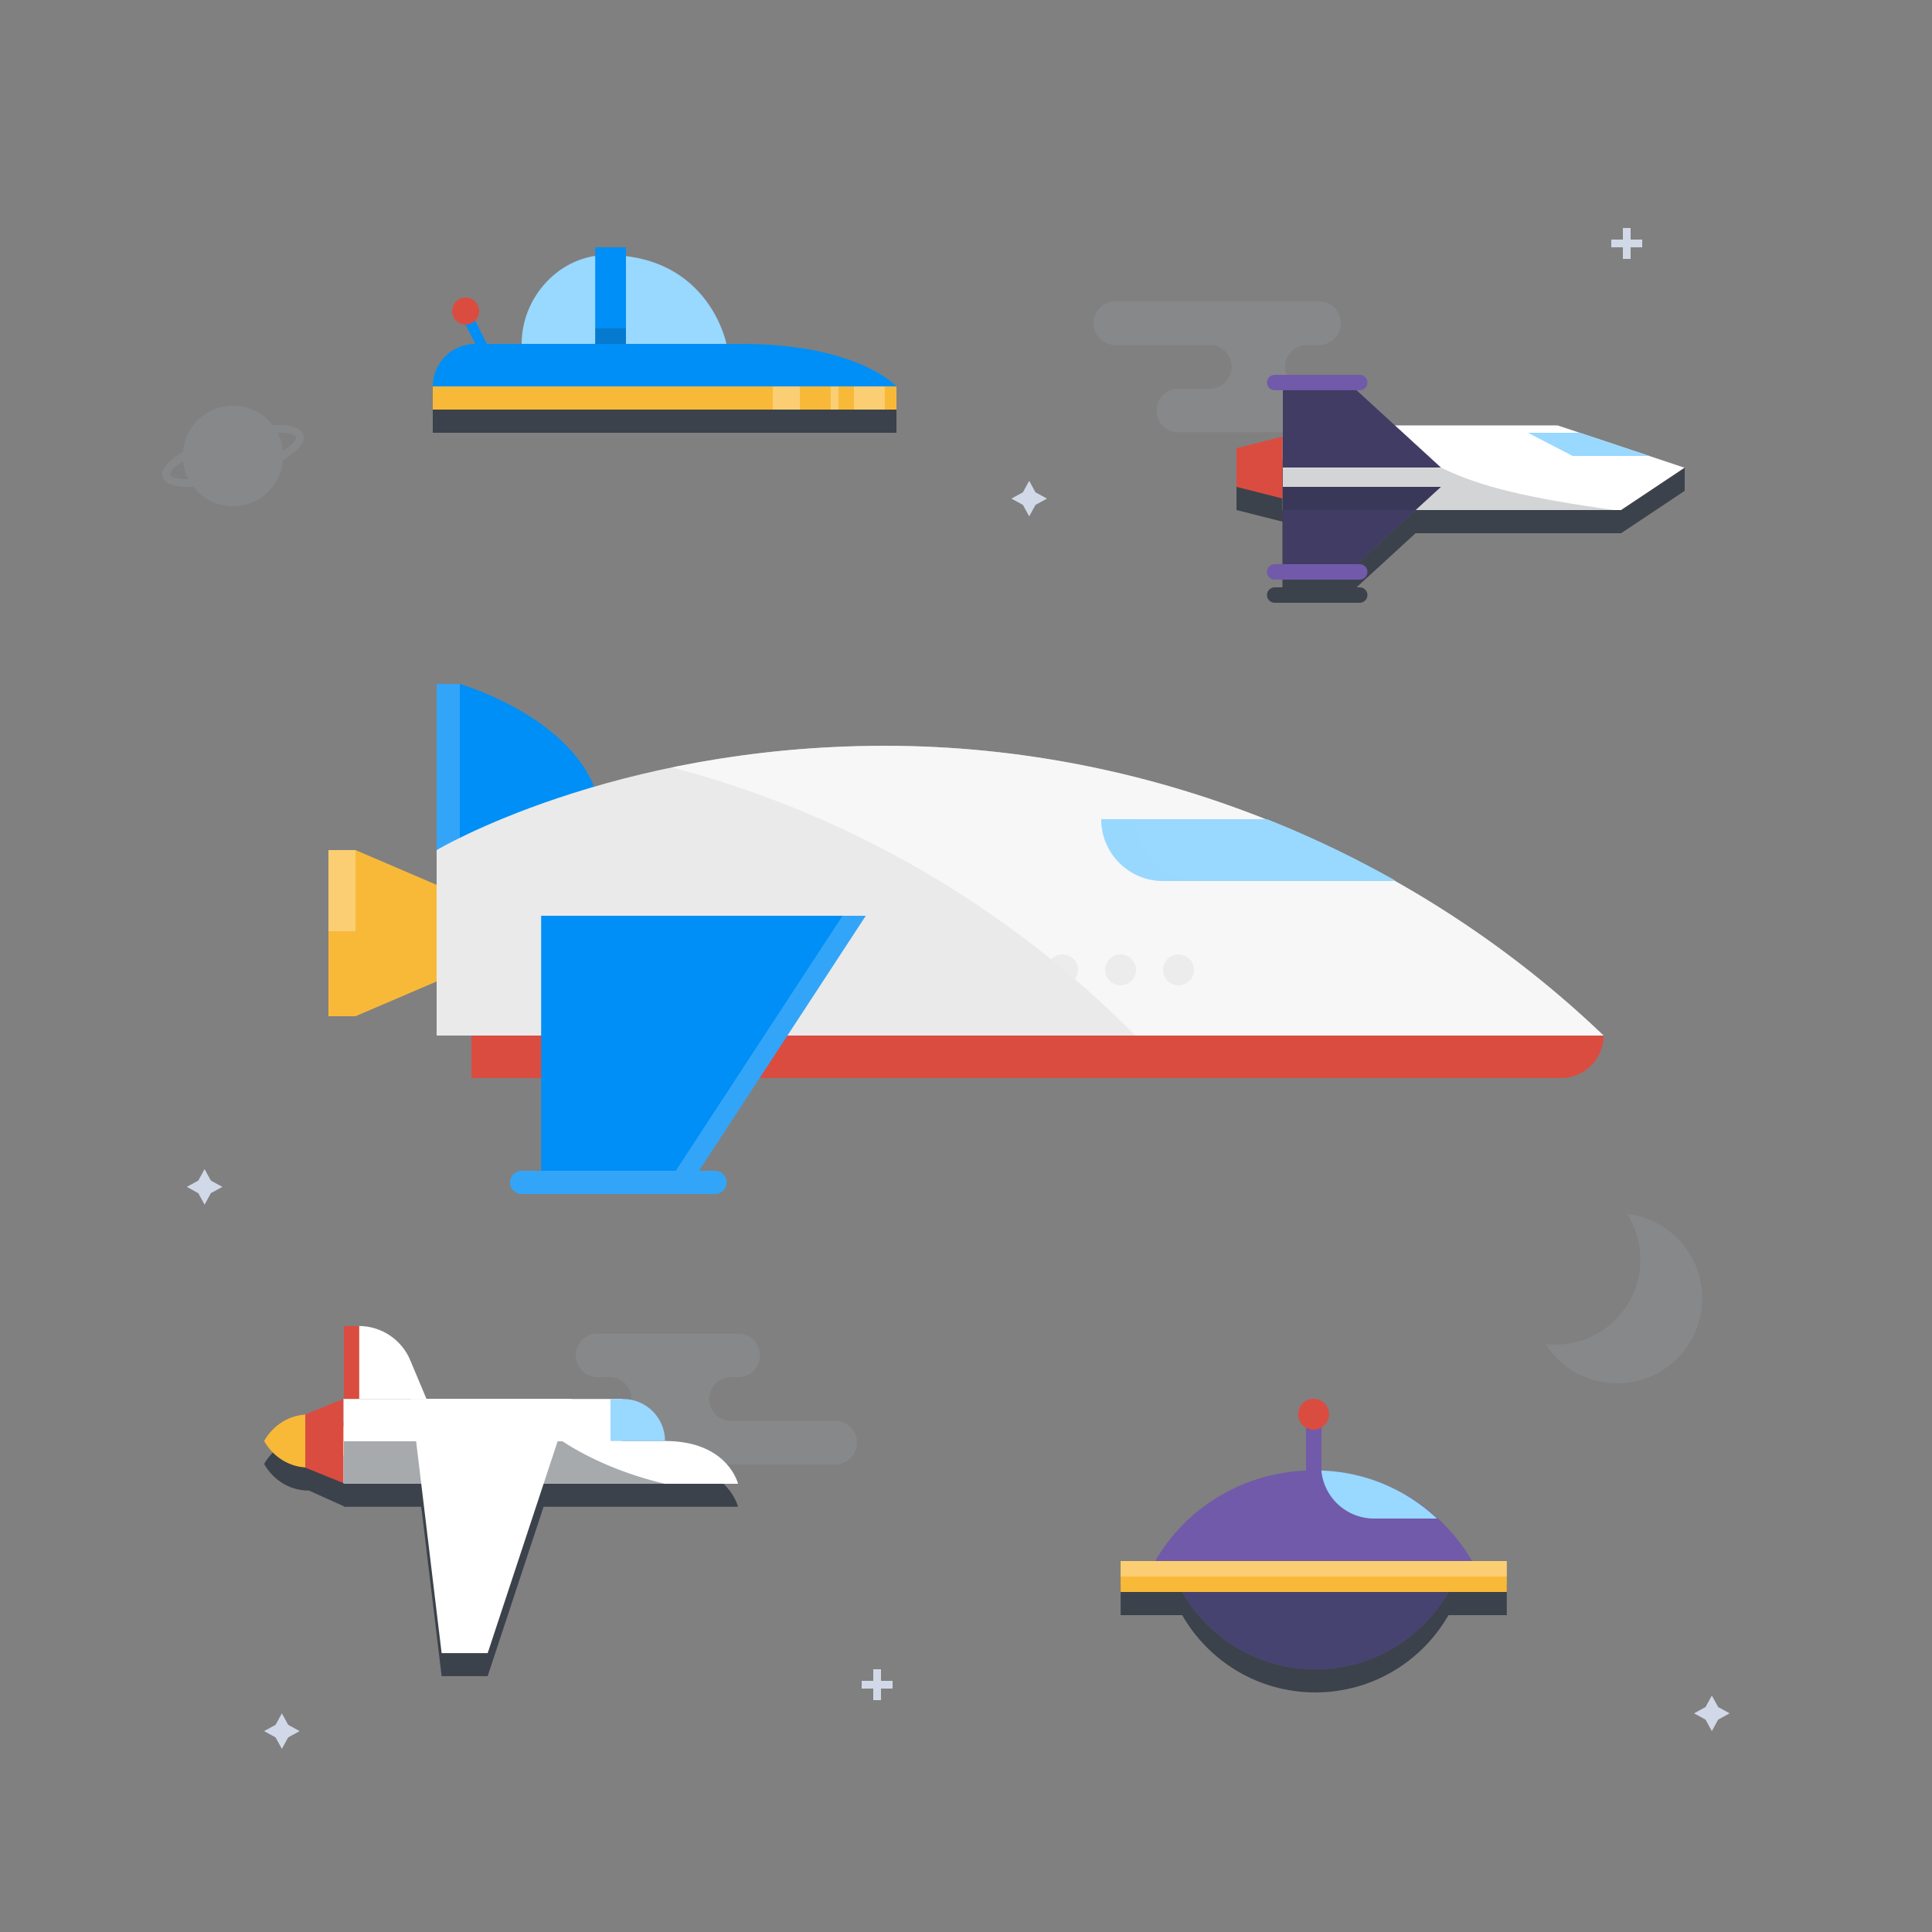 <?xml version="1.0" encoding="utf-8"?>
<!-- Generator: Adobe Illustrator 16.0.0, SVG Export Plug-In . SVG Version: 6.00 Build 0)  -->
<!DOCTYPE svg PUBLIC "-//W3C//DTD SVG 1.1//EN" "http://www.w3.org/Graphics/SVG/1.1/DTD/svg11.dtd">
<svg version="1.1" xmlns="http://www.w3.org/2000/svg" xmlns:xlink="http://www.w3.org/1999/xlink" x="0px" y="0px" width="500px"
	 height="500px" viewBox="0 0 500 500" enable-background="new 0 0 500 500" xml:space="preserve">
<rect x="0" y="0" width="500" height="500" fill="#808080" stroke="none"/>
<g id="Layer_66">
</g>
<g id="Layer_65">
	<path opacity="0.1" fill="#D1D9E8" d="M304.961,100.588h8.156c3.119,0,5.647-2.528,5.647-5.647c0-3.119-2.528-5.647-5.647-5.647
		h-24.47c-3.119,0-5.647-2.528-5.647-5.647c0-3.119,2.528-5.647,5.647-5.647h52.706c3.118,0,5.646,2.528,5.646,5.647
		c0,3.119-2.528,5.647-5.646,5.647h-3.766c0.106,0,0.21,0.01,0.314,0.016c-2.973,0.164-5.334,2.618-5.334,5.631
		c0,3.013,2.361,5.468,5.334,5.631c-0.104,0.006-0.208,0.016-0.314,0.016h3.766c3.118,0,5.646,2.528,5.646,5.647
		c0,3.119-2.528,5.647-5.646,5.647h-36.393c-3.119,0-5.647-2.528-5.647-5.647C299.313,103.116,301.842,100.588,304.961,100.588z"/>
</g>
<g id="Layer_64">
	<path opacity="0.1" fill="#D1D9E8" d="M191.039,356.412h-1.882c-3.119,0-5.647,2.527-5.647,5.646s2.528,5.646,5.647,5.646h26.98
		c3.118,0,5.646,2.529,5.646,5.647c0,3.119-2.528,5.647-5.646,5.647h-61.49c-3.119,0-5.647-2.528-5.647-5.647
		c0-3.118,2.528-5.647,5.647-5.647h3.765c-0.106,0-0.21-0.01-0.314-0.016c2.973-0.163,5.334-2.618,5.334-5.631
		s-2.361-5.468-5.334-5.631c0.104-0.006,0.208-0.016,0.314-0.016h-3.765c-3.119,0-5.647-2.529-5.647-5.647
		c0-3.119,2.528-5.647,5.647-5.647h36.392c3.119,0,5.647,2.528,5.647,5.647C196.687,353.883,194.158,356.412,191.039,356.412z"/>
</g>
<g id="Layer_63">
	<path opacity="0.7" fill="#202935" d="M190.947,389.758H191l-0.062-0.027c-0.458-1.527-3.855-10.852-18.829-10.852
		c-1.799,0-11.149,0-11.149,0V368h-13.031h-41.553h-17.52l-8.896,4c-5.089,0-9.234,2.771-11.614,6.879
		c2.38,4.108,6.525,6.879,11.614,6.879l8.896,4h0.104v0.19h20.058l5.274,43.833h11.917l14.473-43.833H191
		C191,389.948,190.982,389.877,190.947,389.758z"/>
</g>
<g id="Layer_62">
	<path opacity="0.7" fill="#202935" d="M389.96,410h-99.943v8h15.935c6.845,11.944,19.704,20,34.457,20s27.612-8.056,34.457-20
		h15.095V410z"/>
</g>
<g id="Layer_61">
	<path opacity="0.7" fill="#202935" d="M192,95c-8.897,0-48.938,0-69,0c-6.076,0-11,4.923-11,11v6h120v-6C232,106,222,95,192,95z"/>
</g>
<g id="Layer_60">
	<path opacity="0.7" fill="#202935" d="M436,121h-11v2.395l-21.895-7.298H332V132h-0.108v-13L320,122v10l11.892,3v17h-2
		c-1.104,0-2,0.896-2,2s0.896,2,2,2h22c1.104,0,2-0.896,2-2s-0.896-2-2-2h-0.818l15.272-14h53.187l16.428-10.952L435.814,127H436
		V121z"/>
</g>
<g id="Layer_59">
	<polygon fill="#FFFFFF" points="403.105,110.097 332,110.097 332,132 419.532,132 435.96,121.048 	"/>
</g>
<g id="Layer_58">
	<rect x="338" y="365.624" fill="#715AA9" width="3.996" height="16.479"/>
</g>
<g id="Layer_57">
	<circle fill="#DB4C40" cx="339.96" cy="366" r="4"/>
</g>
<g id="Layer_56">
	<path fill="#F9B938" d="M79.96,366.052c-5.089,0-9.234,2.771-11.614,6.879c2.38,4.108,6.525,6.879,11.614,6.879
		s9.811-2.771,12.19-6.879C89.771,368.822,85.049,366.052,79.96,366.052z"/>
</g>
<g id="Layer_55">
	<path fill="#715AA9" d="M339.96,380.541c-17.645,0-32.889,9.445-41,23.431h82C372.849,389.986,357.604,380.541,339.96,380.541z"/>
</g>
<g id="Layer_54">
	<path fill="#715AA9" d="M340.408,432c-14.829,0-27.751-8.136-34.568-20.183h69.137C368.159,423.864,355.237,432,340.408,432z"/>
</g>
<g id="Layer_53">
	<path opacity="0.6" fill="#2B354A" d="M340.408,432c-14.829,0-27.751-8.136-34.568-20.183h69.137
		C368.159,423.864,355.237,432,340.408,432z"/>
</g>
<g id="Layer_52">
	<rect x="290.017" y="404" fill="#F9B938" width="99.943" height="8"/>
</g>
<g id="Layer_51">
	<rect x="290.017" y="404" opacity="0.3" fill="#FFFFFF" width="99.943" height="4"/>
</g>
<g id="Layer_50">
	<path fill="#FFFFFF" d="M191,383.81l-0.062-0.027c-0.458-1.527-3.855-10.852-18.829-10.852c-1.799,0-11.149,0-11.149,0v-10.879
		H88.856v21.758h0.104V384H191c0,0-0.018-0.071-0.053-0.19H191z"/>
</g>
<g id="Layer_49">
	<polygon fill="#DB4C40" points="79,379.81 88.856,383.81 88.856,362.052 79,366.052 	"/>
</g>
<g id="Layer_48">
	<path fill="#FFFFFF" d="M106.171,352.021c-2.249-5.364-7.498-8.854-13.314-8.854v18.885h17.52L106.171,352.021z"/>
</g>
<g id="Layer_47">
	<path fill="#A7AAAD" d="M145.544,373c-10.577,0-27.029,0-56.544,0v11h83.021C161.932,381.582,152.919,377.796,145.544,373z"/>
</g>
<g id="Layer_46">
	<polygon fill="#FFFFFF" points="126.209,427.833 114.292,427.833 106.376,362.052 147.929,362.052 	"/>
</g>
<g id="Layer_45">
	<path fill="#99D8FF" d="M172.109,372.931c0-6.008-4.87-10.879-10.879-10.879H158v10.879H172.109z"/>
</g>
<g id="Layer_44">
	<rect x="89" y="343.167" fill="#DB4C40" width="3.96" height="18.833"/>
</g>
<g id="Layer_43">
	<polygon fill="#D1D9E8" points="443.025,438.804 444.652,441.779 447.629,443.407 444.652,445.035 443.025,448.011 
		441.398,445.035 438.422,443.407 441.398,441.779 	"/>
</g>
<g id="Layer_42">
	<polygon fill="#D1D9E8" points="72.949,443.407 74.576,446.383 77.553,448.011 74.576,449.639 72.949,452.614 71.322,449.639 
		68.346,448.011 71.322,446.383 	"/>
</g>
<g id="Layer_41">
	<polygon fill="#D1D9E8" points="52.944,302.559 54.571,305.534 57.548,307.162 54.571,308.79 52.944,311.766 51.317,308.79 
		48.341,307.162 51.317,305.534 	"/>
</g>
<g id="Layer_40">
	<polygon fill="#D1D9E8" points="266.356,124.435 267.983,127.411 270.96,129.039 267.983,130.667 266.356,133.642 264.729,130.667 
		261.753,129.039 264.729,127.411 	"/>
</g>
<g id="Layer_39">
	<g>
		<defs>
			<path id="SVGID_1_" d="M340.408,380.541c-17.216,0-32.218,9.445-40.132,23.431h80.264
				C372.626,389.986,357.624,380.541,340.408,380.541z"/>
		</defs>
		<clipPath id="SVGID_2_">
			<use xlink:href="#SVGID_1_"  overflow="visible"/>
		</clipPath>
		<path clip-path="url(#SVGID_2_)" fill="#99D8FF" d="M373.185,393h-17.575c-7.568,0-13.703-6.135-13.703-13.703h31.278V393z"/>
	</g>
</g>
<g id="Layer_38">
	<path fill="#99D8FF" d="M188,89c0,0-40.854,0-53,0c0-12.197,9.887-23,22.083-23C183.583,66,188,89,188,89z"/>
</g>
<g id="Layer_37">
	<rect x="154.04" y="64" fill="#008FF6" width="7.96" height="25"/>
</g>
<g id="Layer_36">
	<rect x="154.04" y="85" opacity="0.2" fill="#202935" width="7.96" height="4"/>
</g>
<g id="Layer_35">
	<rect x="112" y="100" fill="#F9B938" width="120" height="6"/>
</g>
<g id="Layer_34">
	<path fill="#008FF6" d="M192,89c-8.897,0-48.938,0-69,0c-6.076,0-11,4.923-11,11h120C232,100,222,89,192,89z"/>
</g>
<g id="Layer_33">
	<polygon fill="#008FF6" points="122,81 119,81 123,89 126,89 	"/>
</g>
<g id="Layer_32">
	<circle fill="#DB4C40" cx="120.5" cy="80.5" r="3.5"/>
</g>
<g id="Layer_31">
	<polygon fill="#715AA9" points="348.892,99 332,99 332,121 372.892,121 	"/>
</g>
<g id="Layer_30">
	<polygon opacity="0.6" fill="#202935" points="348.892,99 332,99 332,121 372.892,121 	"/>
</g>
<g id="Layer_29">
	<polygon fill="#715AA9" points="348.892,148 332,148 332,126 372.892,126 	"/>
</g>
<g id="Layer_28">
	<polygon opacity="0.6" fill="#202935" points="348.892,148 332,148 332,126 372.892,126 	"/>
</g>
<g id="Layer_27">
	<polygon fill="#DB4C40" points="320,116 331.892,113 331.892,129 320,126 	"/>
</g>
<g id="Layer_26">
	<g>
		<defs>
			<polygon id="SVGID_3_" points="419.532,132 331.892,132 331.892,110.097 403.105,110.097 435.96,121.048 			"/>
		</defs>
		<clipPath id="SVGID_4_">
			<use xlink:href="#SVGID_3_"  overflow="visible"/>
		</clipPath>
		<polygon clip-path="url(#SVGID_4_)" fill="#99D8FF" points="431,118 407,118 395.429,112 431,112 		"/>
		<path opacity="0.2" clip-path="url(#SVGID_4_)" fill="#202935" d="M373,121.048h-41.108V132h85.856C396,129,383,126,373,121.048z"
			/>
	</g>
</g>
<g id="Layer_25">
	<path fill="#715AA9" d="M353.892,148c0,1.104-0.896,2-2,2h-22c-1.104,0-2-0.896-2-2l0,0c0-1.104,0.896-2,2-2h22
		C352.996,146,353.892,146.896,353.892,148L353.892,148z"/>
</g>
<g id="Layer_24">
	<path fill="#715AA9" d="M353.892,99c0,1.104-0.896,2-2,2h-22c-1.104,0-2-0.896-2-2l0,0c0-1.104,0.896-2,2-2h22
		C352.996,97,353.892,97.896,353.892,99L353.892,99z"/>
</g>
<g id="Layer_23">
	<rect x="200" y="100" opacity="0.3" fill="#FFFFFF" width="7" height="6"/>
</g>
<g id="Layer_22">
	<rect x="215" y="100" opacity="0.3" fill="#FFFFFF" width="2" height="6"/>
</g>
<g id="Layer_21">
	<rect x="221" y="100" opacity="0.3" fill="#FFFFFF" width="8" height="6"/>
</g>
<g id="Layer_20">
	<polygon fill="#D1D9E8" points="425,62 422,62 422,59 420,59 420,62 417,62 417,64 420,64 420,67 422,67 422,64 425,64 	"/>
</g>
<g id="Layer_19">
	<polygon fill="#D1D9E8" points="231,435 228,435 228,432 226,432 226,435 223,435 223,437 226,437 226,440 228,440 228,437 
		231,437 	"/>
</g>
<g id="Layer_18">
	<path opacity="0.1" fill="#D1D9E8" d="M421.063,314.149c2.192,3.421,3.469,7.485,3.469,11.851c0,12.15-9.85,22-22,22
		c-0.856,0-1.7-0.055-2.531-0.149c3.91,6.103,10.746,10.149,18.531,10.149c12.15,0,22-9.85,22-22
		C440.531,324.706,432.02,315.405,421.063,314.149z"/>
</g>
<g id="Layer_17">
	<path opacity="0.1" fill="#D1D9E8" d="M78.502,112.544c-0.612-2.045-3.766-2.748-7.959-2.538c-3.199-4.099-8.69-6.044-13.972-4.462
		c-5.282,1.583-8.798,6.227-9.219,11.41c-3.616,2.13-5.864,4.451-5.252,6.497c0.613,2.045,3.767,2.748,7.959,2.539
		c3.201,4.099,8.691,6.044,13.974,4.461c5.281-1.582,8.798-6.226,9.217-11.409C76.867,116.911,79.115,114.59,78.502,112.544z
		 M44.017,122.876c-0.191-0.64,0.925-1.994,3.354-3.58c0.082,0.811,0.235,1.624,0.478,2.433c0.243,0.809,0.562,1.572,0.938,2.293
		C45.886,124.034,44.209,123.516,44.017,122.876z M73.232,116.699c-0.082-0.81-0.234-1.624-0.478-2.432
		c-0.242-0.809-0.562-1.572-0.938-2.294c2.901-0.011,4.579,0.507,4.771,1.146C76.779,113.758,75.662,115.113,73.232,116.699z"/>
</g>
<g id="Layer_16">
	<path fill="#008FF6" d="M155.748,213.748C155.748,187.585,119,177,119,177h-6v46.75h42.748V213.748z"/>
</g>
<g id="Layer_15">
	<rect x="113" y="177" opacity="0.2" fill="#FFFFFF" width="6" height="46.75"/>
</g>
<g id="Layer_14">
	<path fill="#DB4C40" d="M122,279h282c6.075,0,11-4.925,11-11H122V279z"/>
</g>
<g id="Layer_13">
	<path fill="#EAEAEA" d="M113,220v48h302c-48.271-46.239-115.25-74.988-186-74.988S113,220,113,220z"/>
</g>
<g id="Layer_12">
	<path opacity="0.6" fill="#FFFFFF" d="M173.9,198.603C220.069,210.724,261.274,235.08,293.85,268H415
		c-48.271-46.239-115.25-74.988-186-74.988C208.279,193.012,189.751,195.329,173.9,198.603z"/>
</g>
<g id="Layer_11">
	<g>
		<defs>
			<path id="SVGID_5_" d="M229,193.012V268h186C366.729,221.761,301.062,193.274,229,193.012z"/>
		</defs>
		<clipPath id="SVGID_6_">
			<use xlink:href="#SVGID_5_"  overflow="visible"/>
		</clipPath>
		<path clip-path="url(#SVGID_6_)" fill="#99D8FF" d="M361,228h-60c-8.837,0-16-7.164-16-16h76V228z"/>
		<path opacity="0.5" clip-path="url(#SVGID_6_)" fill="#99D8FF" d="M361,228h-60c-8.837,0-16-7.164-16-16h76V228z"/>
		<path clip-path="url(#SVGID_6_)" fill="#99D8FF" d="M370,228h-60c-8.837,0-16-7.164-16-16h76V228z"/>
	</g>
</g>
<g id="Layer_10">
	<polygon fill="#F9B938" points="92,220 85,220 85,263 92,263 113,254 113,229 	"/>
</g>
<g id="Layer_9">
	<rect x="85" y="220" opacity="0.3" fill="#FFFFFF" width="7" height="21"/>
</g>
<g id="Layer_8">
	<circle opacity="0.85" fill="#EAEAEA" cx="275" cy="251" r="4"/>
</g>
<g id="Layer_7">
	<circle opacity="0.85" fill="#EAEAEA" cx="290" cy="251" r="4"/>
</g>
<g id="Layer_6">
	<circle opacity="0.85" fill="#EAEAEA" cx="305" cy="251" r="4"/>
</g>
<g id="Layer_5">
	<polygon fill="#008FF6" points="140.048,305.129 179.497,305.129 224.056,237 140.048,237 	"/>
</g>
<g id="Layer_4">
	<polygon opacity="0.2" fill="#FFFFFF" points="218.056,237 173.497,305.129 179.497,305.129 224.056,237 	"/>
</g>
<g id="Layer_3">
	<path fill="#008FF6" d="M188.048,306c0,1.656-1.343,3-3,3H135c-1.657,0-3-1.344-3-3l0,0c0-1.656,1.343-3,3-3h50.048
		C186.705,303,188.048,304.344,188.048,306L188.048,306z"/>
</g>
<g id="Layer_2">
	<path opacity="0.2" fill="#FFFFFF" d="M188.048,306c0,1.656-1.343,3-3,3H135c-1.657,0-3-1.344-3-3l0,0c0-1.656,1.343-3,3-3h50.048
		C186.705,303,188.048,304.344,188.048,306L188.048,306z"/>
	<g>
	</g>
	<g>
	</g>
	<g>
	</g>
	<g>
	</g>
	<g>
	</g>
	<g>
	</g>
</g>
</svg>
